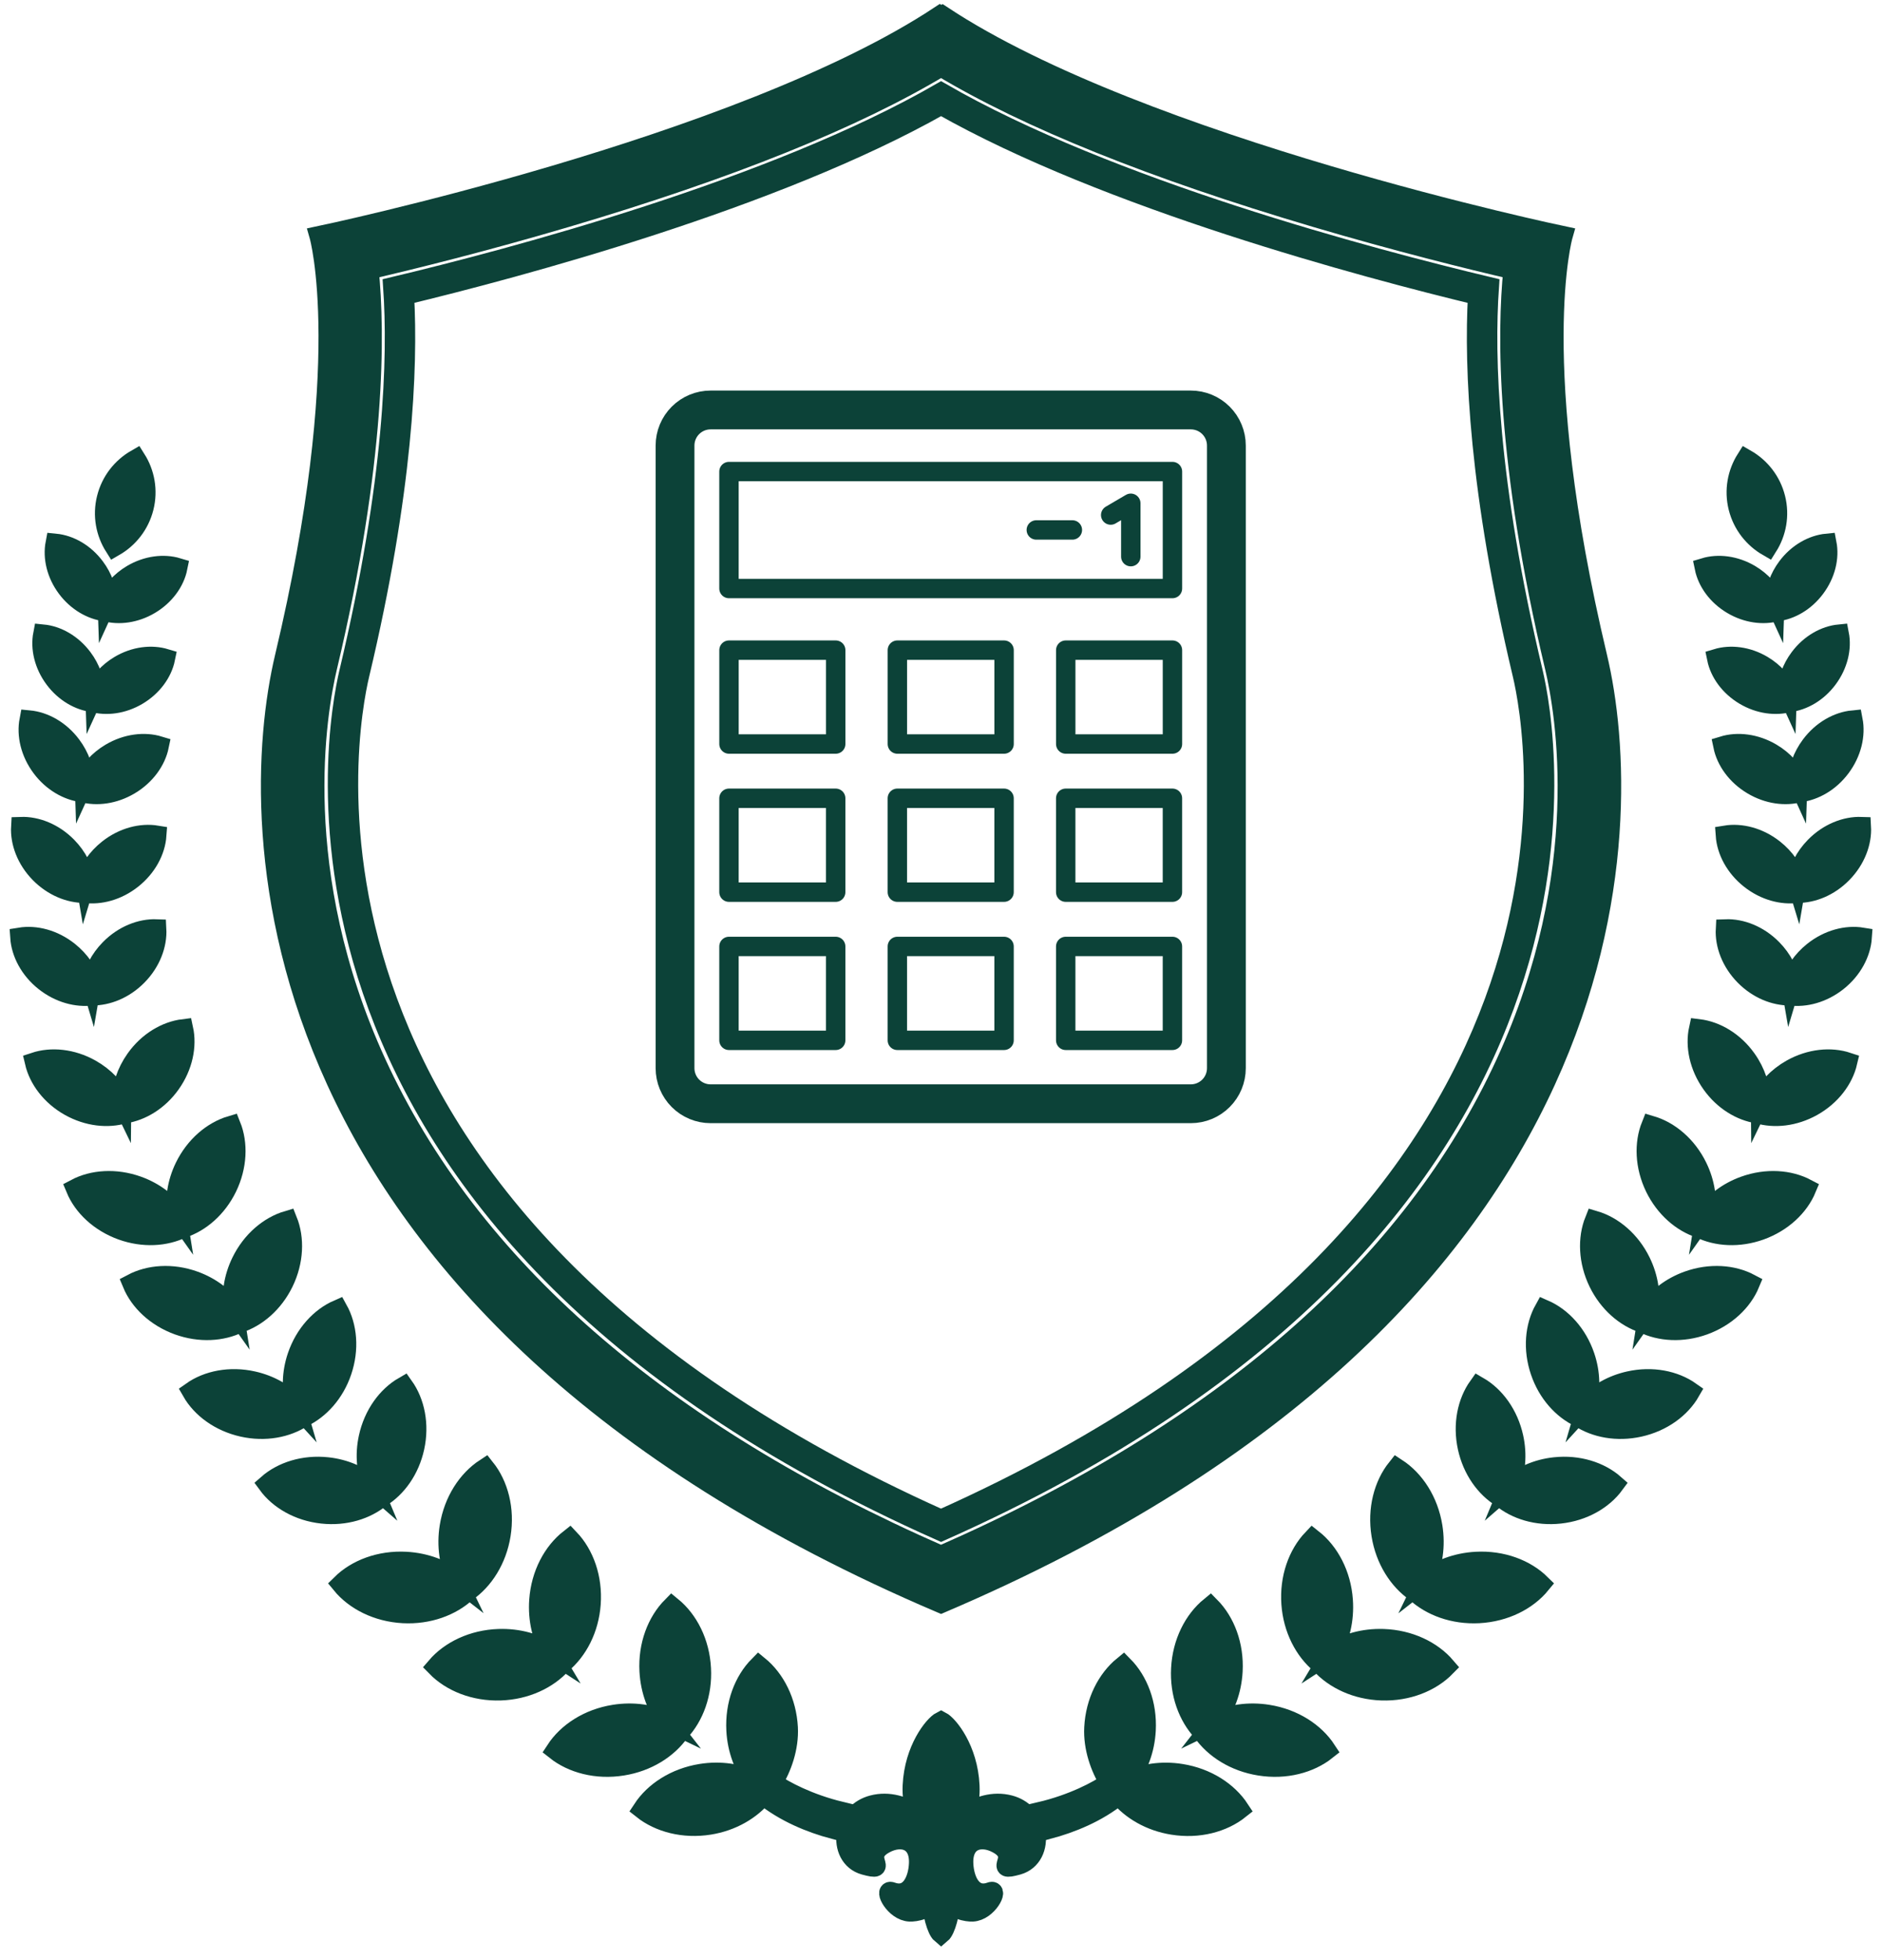 <svg width="97" height="101" viewBox="0 0 97 101" fill="none" xmlns="http://www.w3.org/2000/svg">
    <path d="M48.502 3.441C52.962 6.124 59.438 8.733 67.786 11.204C72.056 12.467 75.781 13.385 77.984 13.897C77.658 17.12 77.593 23.722 80.124 34.37C80.672 36.671 82.108 44.944 77.605 54.764C72.795 65.256 63.006 73.792 48.5 80.147C33.995 73.792 24.206 65.256 19.397 54.764C14.895 44.944 16.331 36.671 16.878 34.37C19.41 23.724 19.345 17.12 19.019 13.897C21.224 13.385 24.947 12.467 29.217 11.204C37.567 8.733 44.044 6.126 48.502 3.441ZM48.575 0.803C48.551 0.818 48.527 0.83 48.504 0.844C48.48 0.83 48.456 0.818 48.434 0.803C38.127 7.61 16.446 12.149 16.446 12.149C16.446 12.149 18.294 18.603 14.668 33.847C12.622 42.448 12.535 67.289 48.502 82.622C84.469 67.289 84.383 42.448 82.337 33.847C78.713 18.603 80.559 12.149 80.559 12.149C80.559 12.149 58.882 7.61 48.575 0.803Z" fill="#0C4238" stroke="#0C4238" stroke-miterlimit="10"/>
    <path d="M48.503 5.413C57.092 10.281 70.345 13.815 76.16 15.218C75.955 18.986 76.22 25.325 78.463 34.763C79.126 37.553 83.902 62.426 48.501 78.287C13.098 62.426 17.875 37.553 18.538 34.763C20.783 25.325 21.049 18.984 20.843 15.216C26.662 13.812 39.913 10.281 48.503 5.413ZM48.503 4.758C39.859 9.747 26.322 13.33 20.247 14.777C20.497 18.38 20.324 24.803 17.986 34.633C17.304 37.505 12.437 62.872 48.503 78.908C84.566 62.872 79.702 37.505 79.019 34.633C76.681 24.805 76.51 18.382 76.758 14.777C70.685 13.33 57.147 9.747 48.503 4.758Z" fill="#0C4238" stroke="#0C4238" stroke-miterlimit="10"/>
    <path d="M89.279 31.156C90.036 31.604 90.878 31.71 91.579 31.517C92.3 31.427 93.037 31.007 93.562 30.304C94.106 29.579 94.299 28.726 94.158 27.997C93.417 28.069 92.65 28.495 92.108 29.22C91.7 29.766 91.488 30.387 91.47 30.973C91.228 30.439 90.796 29.947 90.208 29.597C89.428 29.135 88.556 29.035 87.844 29.25C87.993 29.979 88.498 30.694 89.279 31.156Z" fill="#0C4238" stroke="#0C4238" stroke-miterlimit="10"/>
    <path d="M7.727 31.156C6.97 31.604 6.128 31.71 5.428 31.517C4.707 31.427 3.97 31.007 3.442 30.304C2.899 29.579 2.707 28.726 2.846 27.997C3.587 28.069 4.354 28.495 4.896 29.22C5.307 29.766 5.516 30.387 5.534 30.973C5.776 30.439 6.209 29.947 6.797 29.597C7.576 29.135 8.448 29.035 9.161 29.25C9.014 29.979 8.506 30.694 7.727 31.156Z" fill="#0C4238" stroke="#0C4238" stroke-miterlimit="10"/>
    <path d="M92.747 33.901C92.336 34.448 92.127 35.068 92.109 35.655C91.867 35.121 91.434 34.629 90.846 34.279C90.067 33.817 89.195 33.717 88.482 33.932C88.631 34.659 89.139 35.374 89.918 35.836C90.675 36.283 91.517 36.39 92.217 36.197C92.938 36.107 93.675 35.687 94.201 34.984C94.744 34.259 94.938 33.405 94.797 32.676C94.056 32.749 93.289 33.176 92.747 33.901Z" fill="#0C4238" stroke="#0C4238" stroke-miterlimit="10"/>
    <path d="M4.26 33.901C4.671 34.448 4.88 35.068 4.898 35.655C5.14 35.121 5.573 34.629 6.161 34.279C6.94 33.817 7.812 33.717 8.525 33.932C8.376 34.659 7.868 35.374 7.089 35.836C6.332 36.283 5.49 36.39 4.79 36.197C4.069 36.107 3.332 35.687 2.806 34.984C2.263 34.259 2.07 33.405 2.21 32.676C2.949 32.749 3.717 33.176 4.26 33.901Z" fill="#0C4238" stroke="#0C4238" stroke-miterlimit="10"/>
    <path d="M93.327 38.403C92.892 38.983 92.669 39.642 92.65 40.262C92.395 39.696 91.936 39.172 91.311 38.802C90.484 38.312 89.558 38.204 88.803 38.435C88.962 39.206 89.499 39.965 90.327 40.455C91.13 40.931 92.024 41.044 92.765 40.839C93.528 40.742 94.312 40.298 94.871 39.551C95.447 38.782 95.653 37.876 95.504 37.103C94.716 37.179 93.903 37.633 93.327 38.403Z" fill="#0C4238" stroke="#0C4238" stroke-miterlimit="10"/>
    <path d="M3.68 38.403C4.115 38.983 4.339 39.642 4.357 40.262C4.613 39.696 5.072 39.172 5.696 38.802C6.524 38.312 7.45 38.204 8.205 38.435C8.046 39.206 7.508 39.965 6.681 40.455C5.877 40.931 4.983 41.044 4.242 40.839C3.479 40.742 2.696 40.298 2.136 39.551C1.56 38.782 1.355 37.876 1.504 37.103C2.289 37.179 3.105 37.633 3.68 38.403Z" fill="#0C4238" stroke="#0C4238" stroke-miterlimit="10"/>
    <path d="M92.598 45.422C92.415 44.81 92.018 44.215 91.433 43.753C90.657 43.141 89.729 42.906 88.928 43.038C88.984 43.846 89.429 44.693 90.204 45.304C90.957 45.898 91.851 46.133 92.637 46.027C93.428 46.033 94.286 45.685 94.956 45.002C95.649 44.297 95.981 43.402 95.935 42.594C95.123 42.566 94.233 42.916 93.541 43.621C93.019 44.151 92.703 44.792 92.598 45.422Z" fill="#0C4238" stroke="#0C4238" stroke-miterlimit="10"/>
    <path d="M4.409 45.422C4.592 44.81 4.989 44.215 5.575 43.753C6.35 43.141 7.278 42.906 8.08 43.038C8.023 43.846 7.578 44.693 6.803 45.304C6.05 45.898 5.156 46.133 4.371 46.027C3.579 46.033 2.722 45.685 2.049 45.002C1.357 44.297 1.024 43.402 1.071 42.594C1.882 42.566 2.772 42.916 3.465 43.621C3.986 44.151 4.304 44.792 4.409 45.422Z" fill="#0C4238" stroke="#0C4238" stroke-miterlimit="10"/>
    <path d="M93.462 49.021C92.874 49.487 92.477 50.088 92.296 50.703C92.189 50.07 91.869 49.425 91.342 48.893C90.645 48.186 89.747 47.836 88.932 47.867C88.887 48.68 89.224 49.58 89.922 50.287C90.599 50.972 91.463 51.319 92.258 51.311C93.047 51.416 93.945 51.176 94.702 50.578C95.481 49.961 95.924 49.108 95.979 48.296C95.173 48.164 94.241 48.403 93.462 49.021Z" fill="#0C4238" stroke="#0C4238" stroke-miterlimit="10"/>
    <path d="M3.543 49.021C4.131 49.487 4.528 50.088 4.709 50.703C4.816 50.07 5.136 49.425 5.663 48.893C6.36 48.186 7.258 47.836 8.074 47.867C8.118 48.68 7.782 49.58 7.083 50.287C6.406 50.972 5.543 51.319 4.747 51.311C3.958 51.416 3.06 51.176 2.303 50.578C1.524 49.961 1.081 49.108 1.026 48.296C1.834 48.164 2.766 48.403 3.543 49.021Z" fill="#0C4238" stroke="#0C4238" stroke-miterlimit="10"/>
    <path d="M92.33 55.085C91.602 55.495 91.058 56.083 90.748 56.73C90.744 56.015 90.504 55.25 90.019 54.569C89.377 53.667 88.452 53.125 87.55 53.014C87.357 53.9 87.569 54.95 88.211 55.852C88.833 56.726 89.723 57.26 90.599 57.391C91.448 57.646 92.481 57.539 93.418 57.015C94.384 56.473 95.022 55.613 95.228 54.73C94.366 54.444 93.297 54.543 92.33 55.085Z" fill="#0C4238" stroke="#0C4238" stroke-miterlimit="10"/>
    <path d="M4.677 55.085C5.406 55.495 5.949 56.083 6.259 56.73C6.263 56.015 6.503 55.25 6.988 54.569C7.63 53.667 8.555 53.125 9.457 53.014C9.65 53.9 9.439 54.95 8.796 55.852C8.174 56.726 7.284 57.26 6.408 57.391C5.559 57.646 4.528 57.539 3.589 57.015C2.623 56.473 1.985 55.613 1.779 54.73C2.641 54.444 3.71 54.543 4.677 55.085Z" fill="#0C4238" stroke="#0C4238" stroke-miterlimit="10"/>
    <path d="M89.904 61.105C89.038 61.416 88.344 61.958 87.889 62.603C88.014 61.826 87.895 60.954 87.492 60.129C86.959 59.036 86.055 58.279 85.096 57.995C84.726 58.921 84.764 60.098 85.295 61.193C85.813 62.253 86.679 62.995 87.607 63.296C88.483 63.726 89.62 63.798 90.734 63.398C91.879 62.984 92.731 62.169 93.114 61.247C92.228 60.779 91.05 60.693 89.904 61.105Z" fill="#0C4238" stroke="#0C4238" stroke-miterlimit="10"/>
    <path d="M7.103 61.105C7.969 61.416 8.664 61.958 9.119 62.603C8.994 61.826 9.113 60.954 9.515 60.129C10.049 59.036 10.953 58.279 11.911 57.995C12.282 58.921 12.243 60.098 11.712 61.193C11.194 62.253 10.329 62.995 9.4 63.296C8.525 63.726 7.387 63.798 6.274 63.398C5.128 62.984 4.276 62.169 3.894 61.247C4.779 60.779 5.955 60.693 7.103 61.105Z" fill="#0C4238" stroke="#0C4238" stroke-miterlimit="10"/>
    <path d="M86.988 65.997C86.123 66.309 85.428 66.851 84.973 67.496C85.098 66.718 84.979 65.847 84.576 65.021C84.043 63.926 83.138 63.171 82.18 62.888C81.81 63.814 81.848 64.991 82.379 66.086C82.897 67.146 83.763 67.887 84.691 68.189C85.567 68.618 86.704 68.691 87.818 68.291C88.963 67.877 89.815 67.062 90.198 66.14C89.314 65.672 88.136 65.585 86.988 65.997Z" fill="#0C4238" stroke="#0C4238" stroke-miterlimit="10"/>
    <path d="M10.016 65.997C10.882 66.309 11.577 66.851 12.032 67.496C11.907 66.718 12.026 65.847 12.428 65.021C12.962 63.926 13.866 63.171 14.824 62.888C15.195 63.814 15.157 64.991 14.625 66.086C14.107 67.146 13.242 67.887 12.313 68.189C11.438 68.618 10.3 68.691 9.187 68.291C8.041 67.877 7.189 67.062 6.807 66.14C7.693 65.672 8.87 65.585 10.016 65.997Z" fill="#0C4238" stroke="#0C4238" stroke-miterlimit="10"/>
    <path d="M83.964 71.159C83.066 71.36 82.306 71.81 81.775 72.392C81.996 71.637 81.988 70.755 81.694 69.888C81.304 68.737 80.502 67.871 79.586 67.472C79.101 68.345 78.99 69.516 79.381 70.669C79.759 71.786 80.527 72.629 81.409 73.045C82.222 73.581 83.343 73.796 84.497 73.539C85.687 73.274 86.633 72.569 87.129 71.703C86.311 71.127 85.154 70.892 83.964 71.159Z" fill="#0C4238" stroke="#0C4238" stroke-miterlimit="10"/>
    <path d="M13.043 71.159C13.941 71.36 14.7 71.81 15.232 72.392C15.01 71.637 15.018 70.755 15.312 69.888C15.703 68.737 16.504 67.871 17.421 67.472C17.906 68.345 18.017 69.516 17.626 70.669C17.247 71.786 16.48 72.629 15.598 73.045C14.785 73.581 13.663 73.796 12.51 73.539C11.32 73.274 10.373 72.569 9.878 71.703C10.695 71.127 11.853 70.892 13.043 71.159Z" fill="#0C4238" stroke="#0C4238" stroke-miterlimit="10"/>
    <path d="M80.132 75.59C79.218 75.688 78.413 76.052 77.819 76.57C78.123 75.845 78.214 74.967 78.018 74.072C77.758 72.882 77.06 71.934 76.194 71.434C75.614 72.248 75.373 73.401 75.632 74.588C75.884 75.74 76.55 76.664 77.382 77.175C78.131 77.799 79.22 78.137 80.396 78.01C81.608 77.88 82.627 77.285 83.217 76.48C82.468 75.821 81.344 75.459 80.132 75.59Z" fill="#0C4238" stroke="#0C4238" stroke-miterlimit="10"/>
    <path d="M16.873 75.59C17.787 75.688 18.592 76.052 19.186 76.57C18.882 75.845 18.792 74.967 18.987 74.072C19.247 72.882 19.945 71.934 20.811 71.434C21.391 72.248 21.633 73.401 21.373 74.588C21.121 75.74 20.455 76.664 19.623 77.175C18.874 77.799 17.785 78.137 16.609 78.01C15.397 77.88 14.378 77.285 13.788 76.48C14.539 75.821 15.663 75.459 16.873 75.59Z" fill="#0C4238" stroke="#0C4238" stroke-miterlimit="10"/>
    <path d="M76.08 80.46C75.067 80.515 74.159 80.866 73.474 81.402C73.855 80.621 74.006 79.663 73.845 78.663C73.631 77.339 72.918 76.253 71.994 75.65C71.308 76.51 70.971 77.765 71.185 79.089C71.392 80.372 72.071 81.43 72.955 82.041C73.742 82.772 74.92 83.21 76.222 83.142C77.566 83.07 78.723 82.477 79.42 81.625C78.637 80.852 77.423 80.388 76.08 80.46Z" fill="#0C4238" stroke="#0C4238" stroke-miterlimit="10"/>
    <path d="M20.925 80.46C21.938 80.515 22.846 80.866 23.531 81.402C23.152 80.621 22.999 79.663 23.16 78.663C23.374 77.339 24.087 76.253 25.011 75.65C25.697 76.51 26.034 77.765 25.82 79.089C25.613 80.372 24.934 81.43 24.05 82.041C23.263 82.772 22.085 83.21 20.782 83.142C19.439 83.07 18.282 82.477 17.585 81.625C18.368 80.852 19.584 80.388 20.925 80.46Z" fill="#0C4238" stroke="#0C4238" stroke-miterlimit="10"/>
    <path d="M71.299 84.439C70.284 84.405 69.35 84.676 68.621 85.15C69.068 84.405 69.302 83.463 69.229 82.453C69.133 81.115 68.517 79.972 67.649 79.291C66.89 80.089 66.447 81.31 66.543 82.648C66.638 83.945 67.222 85.056 68.049 85.743C68.77 86.54 69.906 87.079 71.209 87.123C72.552 87.167 73.758 86.677 74.527 85.889C73.814 85.054 72.644 84.484 71.299 84.439Z" fill="#0C4238" stroke="#0C4238" stroke-miterlimit="10"/>
    <path d="M25.706 84.439C26.721 84.405 27.655 84.676 28.384 85.15C27.937 84.405 27.703 83.463 27.776 82.453C27.873 81.115 28.489 79.972 29.357 79.291C30.116 80.089 30.559 81.31 30.462 82.648C30.367 83.945 29.783 85.056 28.956 85.743C28.235 86.54 27.099 87.079 25.797 87.123C24.454 87.167 23.248 86.677 22.479 85.889C23.193 85.054 24.363 84.484 25.706 84.439Z" fill="#0C4238" stroke="#0C4238" stroke-miterlimit="10"/>
    <path d="M65.351 88.342C64.35 88.181 63.388 88.334 62.605 88.713C63.14 88.031 63.493 87.125 63.547 86.114C63.619 84.775 63.152 83.564 62.377 82.78C61.523 83.477 60.929 84.632 60.859 85.972C60.788 87.271 61.229 88.446 61.962 89.232C62.576 90.113 63.636 90.79 64.924 90.995C66.251 91.208 67.51 90.873 68.371 90.188C67.767 89.264 66.678 88.553 65.351 88.342Z" fill="#0C4238" stroke="#0C4238" stroke-miterlimit="10"/>
    <path d="M31.654 88.342C32.655 88.181 33.617 88.334 34.4 88.713C33.865 88.031 33.513 87.125 33.458 86.114C33.386 84.775 33.853 83.564 34.628 82.78C35.482 83.477 36.076 84.632 36.146 85.972C36.217 87.271 35.776 88.446 35.043 89.232C34.429 90.113 33.37 90.79 32.081 90.995C30.754 91.208 29.496 90.873 28.634 90.188C29.238 89.264 30.327 88.553 31.654 88.342Z" fill="#0C4238" stroke="#0C4238" stroke-miterlimit="10"/>
    <path d="M91.113 28.169C91.566 27.452 91.74 26.56 91.518 25.673C91.297 24.785 90.727 24.078 89.99 23.654C89.537 24.371 89.364 25.263 89.585 26.151C89.807 27.036 90.376 27.745 91.113 28.169Z" fill="#0C4238" stroke="#0C4238" stroke-miterlimit="10"/>
    <path d="M5.893 28.169C5.44 27.452 5.267 26.56 5.489 25.673C5.71 24.785 6.28 24.078 7.017 23.654C7.47 24.371 7.643 25.263 7.421 26.151C7.2 27.036 6.63 27.745 5.893 28.169Z" fill="#0C4238" stroke="#0C4238" stroke-miterlimit="10"/>
    <path d="M60.874 91.391C59.871 91.23 58.91 91.383 58.127 91.762C58.663 91.079 59.015 90.174 59.07 89.163C59.142 87.824 58.675 86.612 57.9 85.829C57.046 86.526 56.452 87.681 56.382 89.021C56.327 90.047 56.702 91.109 57.175 91.851C56.607 92.26 55.292 92.959 53.589 93.357C53.822 93.622 53.949 94.004 54.01 94.273C55.218 93.951 56.549 93.415 57.666 92.511C58.296 93.277 59.275 93.857 60.447 94.044C61.774 94.257 63.032 93.921 63.894 93.234C63.29 92.313 62.201 91.602 60.874 91.391Z" fill="#0C4238" stroke="#0C4238" stroke-miterlimit="10"/>
    <path d="M43.346 93.339C41.677 92.937 40.392 92.252 39.83 91.849C40.303 91.109 40.678 90.045 40.624 89.019C40.551 87.679 39.959 86.524 39.105 85.827C38.33 86.611 37.865 87.822 37.936 89.161C37.99 90.171 38.342 91.077 38.878 91.76C38.095 91.381 37.134 91.228 36.132 91.389C34.805 91.602 33.715 92.313 33.111 93.233C33.973 93.917 35.231 94.253 36.558 94.042C37.73 93.855 38.709 93.275 39.339 92.509C40.45 93.407 41.771 93.942 42.971 94.265C43.026 94.008 43.135 93.636 43.346 93.339Z" fill="#0C4238" stroke="#0C4238" stroke-miterlimit="10"/>
    <path d="M53.384 94.452C53.303 93.994 53.124 93.755 52.874 93.48C52.659 93.269 52.385 93.096 52.039 93.005C51.181 92.779 50.392 93.078 49.824 93.429C49.941 92.983 50.011 92.503 49.987 92.011C49.9 90.127 48.879 88.884 48.505 88.691C48.13 88.884 47.11 90.127 47.023 92.011C47.001 92.503 47.069 92.983 47.186 93.429C46.618 93.078 45.829 92.779 44.971 93.005C44.617 93.098 44.337 93.275 44.122 93.492C43.912 93.682 43.735 94.004 43.624 94.474C43.511 95.179 43.819 95.904 44.548 96.107C45.928 96.49 44.335 95.699 45.605 95.01C46.453 94.55 47.406 94.795 47.347 96.042C47.311 96.85 46.914 97.828 45.958 97.481C45.529 97.324 46.101 98.483 46.89 98.517C47.164 98.527 47.921 98.422 48.024 97.868C48.024 98.569 48.275 99.459 48.507 99.652C48.74 99.459 48.99 98.569 48.99 97.868C49.093 98.422 49.85 98.527 50.124 98.517C50.911 98.483 51.485 97.324 51.056 97.481C50.1 97.828 49.703 96.85 49.667 96.042C49.608 94.795 50.563 94.55 51.408 95.01C52.679 95.697 51.086 96.49 52.465 96.107C53.196 95.9 53.506 95.165 53.384 94.452Z" fill="#0C4238" stroke="#0C4238" stroke-miterlimit="10"/>
    <path d="M36.625 56.875H61.375C61.862 56.875 62.328 56.682 62.672 56.338C63.016 55.994 63.209 55.528 63.209 55.042V22.958C63.209 22.472 63.016 22.006 62.672 21.662C62.328 21.318 61.862 21.125 61.375 21.125H36.625C36.139 21.125 35.673 21.318 35.329 21.662C34.985 22.006 34.792 22.472 34.792 22.958V55.042C34.792 55.528 34.985 55.994 35.329 56.338C35.673 56.682 36.139 56.875 36.625 56.875Z" stroke="#0C4238" stroke-width="2" stroke-linecap="round" stroke-linejoin="round"/>
    <path d="M55.271 27.308H53.412M37.572 24.299H60.429V30.326H37.572V24.299ZM43.073 33.501V38.339H37.573V33.501H43.073ZM43.072 41.134V45.972H37.572V41.134H43.072ZM43.072 48.769V53.607H37.572V48.769H43.072ZM51.751 33.501V38.339H46.251V33.501H51.751ZM51.75 41.134V45.972H46.25V41.134H51.75ZM51.75 48.769V53.607H46.25V48.769H51.75ZM60.429 33.501V38.339H54.929V33.501H60.429ZM60.428 41.134V45.972H54.928V41.134H60.428ZM60.428 48.769V53.607H54.928V48.769H60.428Z" stroke="#0C4238" stroke-linecap="round" stroke-linejoin="round"/>
    <path d="M57.246 26.54L58.282 25.933V28.683" stroke="#0C4238" stroke-linecap="round" stroke-linejoin="round"/>
</svg>
